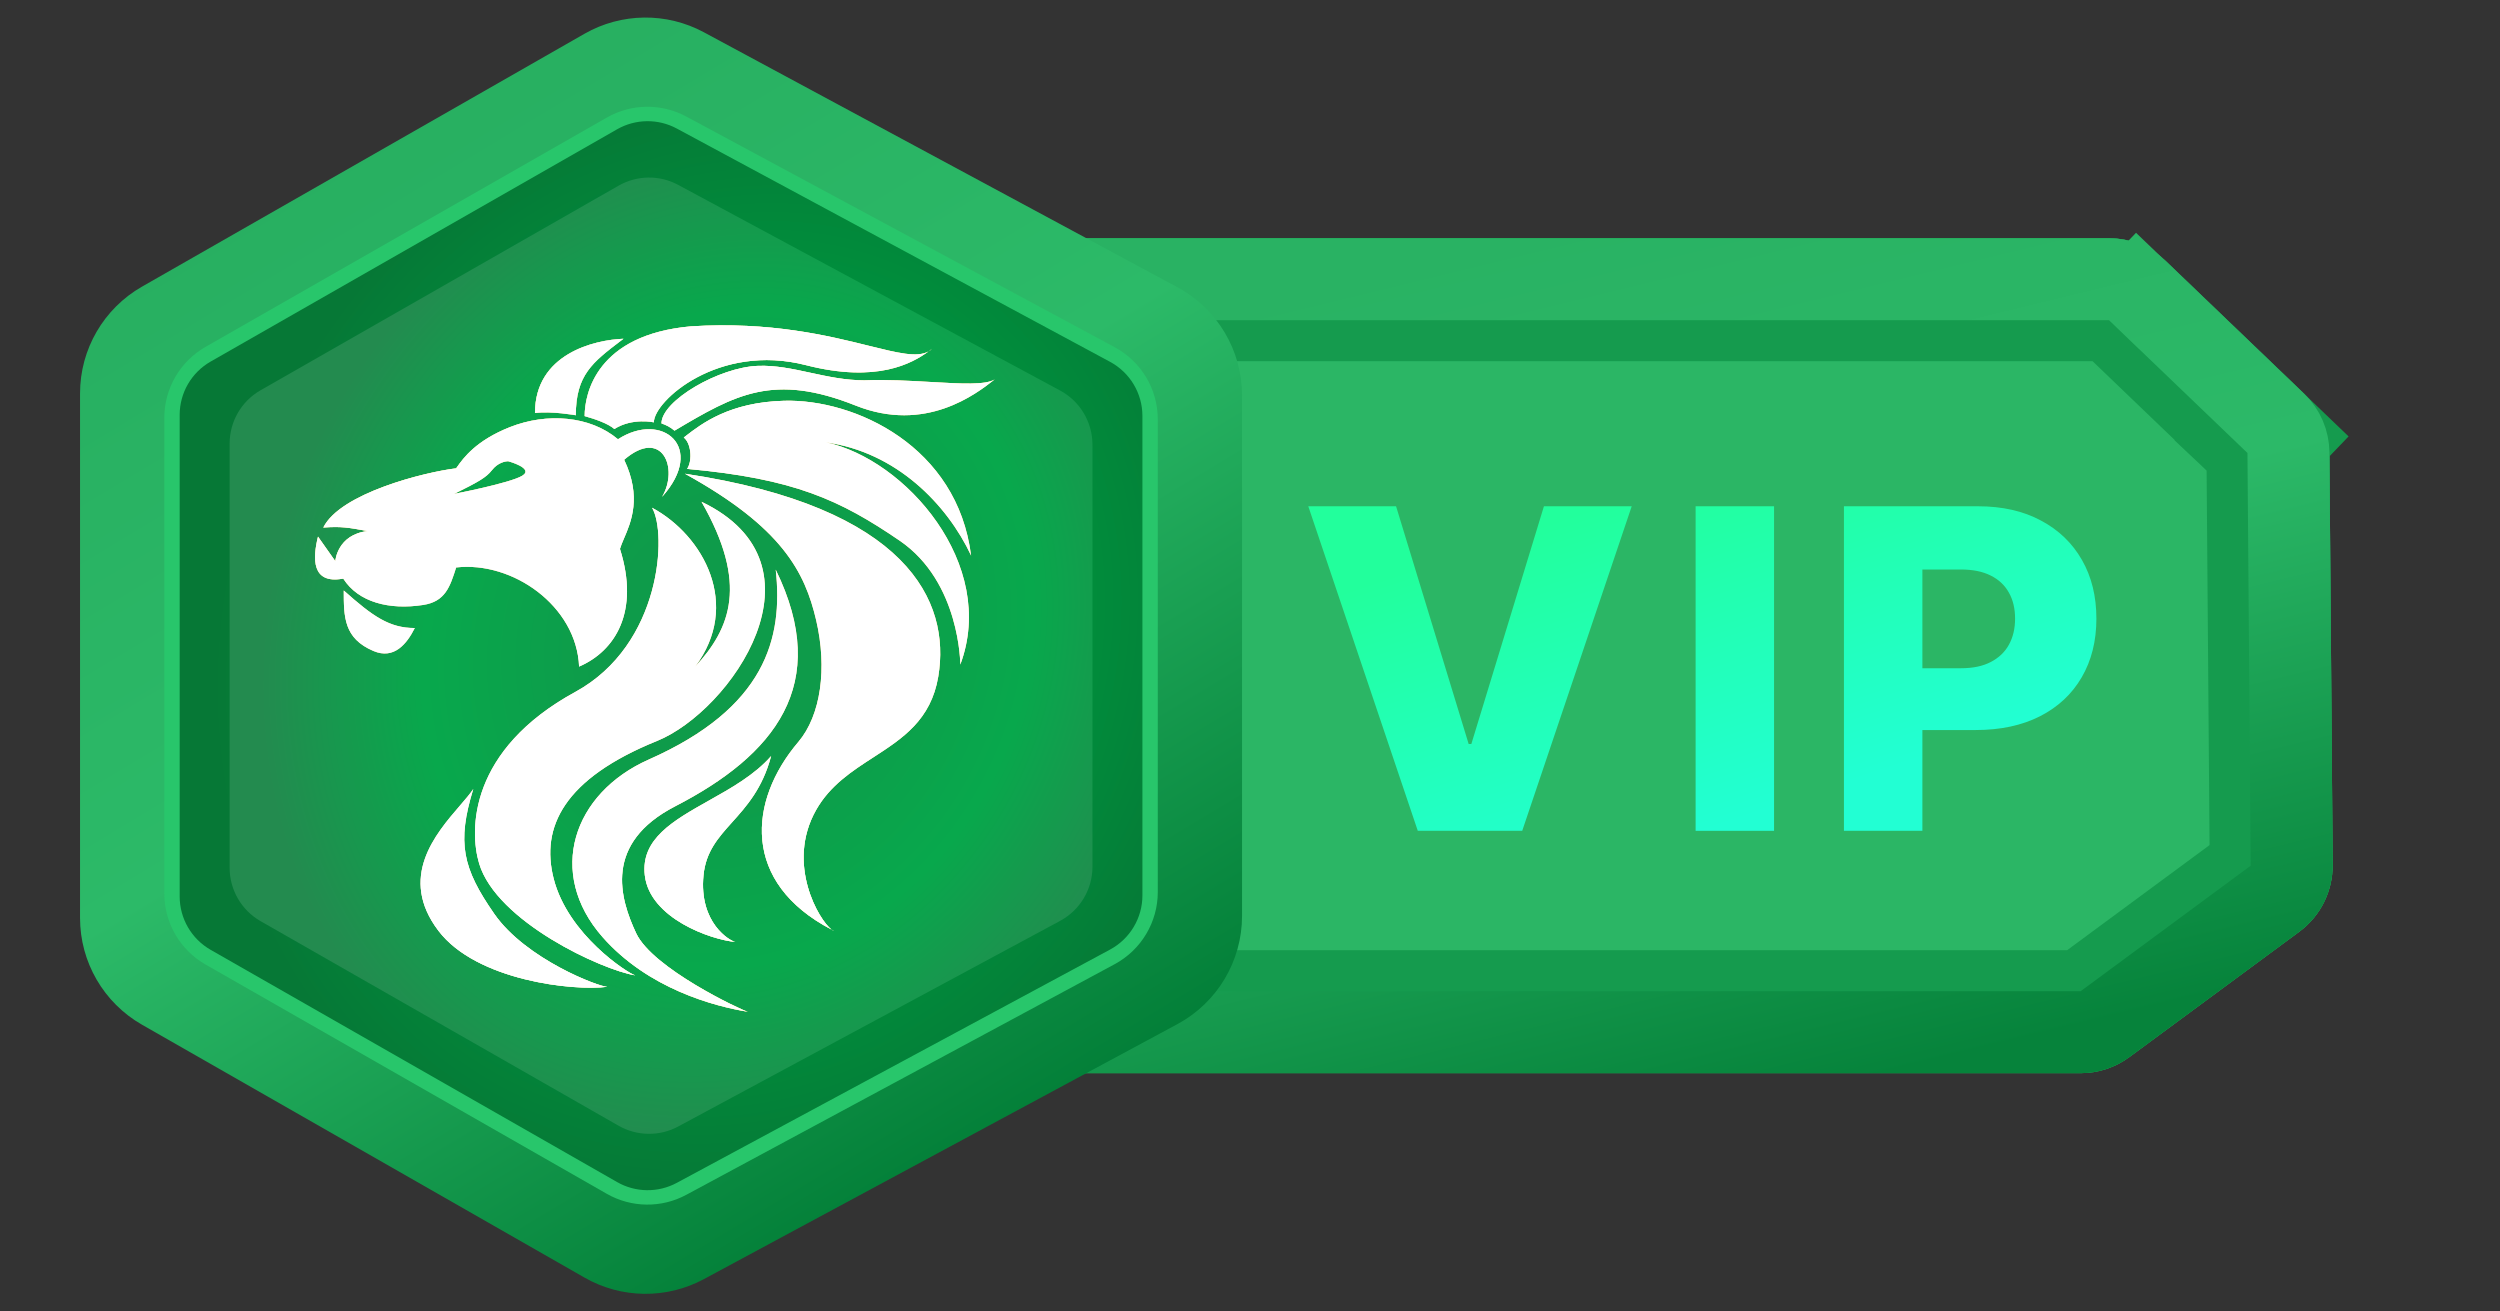 <svg width="61" height="32" viewBox="0 0 61 32" fill="none" xmlns="http://www.w3.org/2000/svg">
<rect x="0" y="0" width="61" height="32" fill="#333333" stroke="none"/>
<path d="M15.069 5.813H51.46C51.976 5.813 52.472 6.012 52.844 6.369L56.223 9.61C56.612 9.983 56.834 10.498 56.838 11.038L56.917 21.107C56.922 21.747 56.62 22.351 56.105 22.732L51.954 25.794C51.611 26.048 51.194 26.185 50.767 26.185H15.069V5.813Z" fill="#2BB665"/>
<path d="M55.184 10.693L56.223 9.61L55.184 10.693C55.282 10.786 55.337 10.915 55.338 11.05L55.417 21.119C55.418 21.279 55.343 21.43 55.214 21.525L51.064 24.587C50.978 24.651 50.874 24.685 50.767 24.685H16.569V7.313H51.46C51.589 7.313 51.713 7.363 51.806 7.452L55.184 10.693Z" stroke="#159B4E" stroke-width="3"/>
<path d="M34.064 12.353L35.835 18.153H35.901L37.672 12.353H39.814L37.142 20.272H34.594L31.922 12.353H34.064Z" fill="url(#paint0_linear_560_27947)"/>
<path d="M43.287 12.353V20.272H41.373V12.353H43.287Z" fill="url(#paint1_linear_560_27947)"/>
<path d="M44.992 20.272V12.353H48.263C48.856 12.353 49.368 12.469 49.798 12.701C50.231 12.93 50.565 13.251 50.8 13.664C51.035 14.073 51.152 14.55 51.152 15.094C51.152 15.641 51.032 16.119 50.792 16.529C50.555 16.936 50.216 17.252 49.775 17.477C49.334 17.701 48.811 17.813 48.205 17.813H46.187V16.305H47.849C48.138 16.305 48.379 16.255 48.572 16.154C48.769 16.053 48.917 15.913 49.017 15.732C49.118 15.549 49.168 15.337 49.168 15.094C49.168 14.85 49.118 14.638 49.017 14.46C48.917 14.28 48.769 14.14 48.572 14.043C48.377 13.945 48.136 13.896 47.849 13.896H46.906V20.272H44.992Z" fill="url(#paint2_linear_560_27947)"/>
<path d="M16.069 6.813H51.46C51.718 6.813 51.966 6.912 52.152 7.091L52.841 6.372L52.152 7.091L55.531 10.332C55.725 10.518 55.836 10.776 55.838 11.046L55.917 21.115C55.919 21.435 55.769 21.737 55.511 21.927L51.361 24.99C51.189 25.116 50.981 25.185 50.767 25.185H16.069V6.813Z" stroke="url(#paint3_linear_560_27947)" stroke-width="2"/>
<path d="M3.465 6.994L14.263 0.823C15.162 0.31 16.262 0.296 17.174 0.787L28.728 7.008C29.7 7.532 30.306 8.546 30.306 9.65V22.348C30.306 23.451 29.7 24.466 28.728 24.989L17.174 31.211C16.262 31.702 15.162 31.688 14.263 31.174L3.465 25.003C2.53 24.469 1.953 23.475 1.953 22.399V9.599C1.953 8.522 2.53 7.528 3.465 6.994Z" fill="url(#paint4_linear_560_27947)"/>
<path d="M5.017 8.463L14.806 2.869C15.405 2.526 16.139 2.517 16.746 2.844L27.198 8.472C27.846 8.821 28.25 9.497 28.25 10.233V21.765C28.25 22.5 27.846 23.177 27.198 23.526L16.746 29.153C16.139 29.481 15.405 29.471 14.806 29.129L5.017 23.535C4.393 23.179 4.009 22.516 4.009 21.799V10.199C4.009 9.481 4.393 8.819 5.017 8.463Z" fill="#28C66B"/>
<path d="M5.14 8.822L15.058 3.154C15.507 2.898 16.058 2.891 16.513 3.136L27.086 8.829C27.572 9.091 27.875 9.598 27.875 10.15V21.848C27.875 22.4 27.572 22.907 27.086 23.169L16.513 28.862C16.058 29.107 15.507 29.1 15.058 28.843L5.14 23.176C4.672 22.909 4.384 22.412 4.384 21.873V10.124C4.384 9.586 4.672 9.089 5.14 8.822Z" fill="url(#paint5_radial_560_27947)"/>
<path d="M6.358 9.522L15.094 4.53C15.544 4.273 16.094 4.266 16.549 4.512L25.867 9.529C26.353 9.791 26.656 10.298 26.656 10.85V21.148C26.656 21.7 26.353 22.207 25.867 22.469L16.549 27.486C16.094 27.732 15.544 27.724 15.094 27.468L6.358 22.476C5.891 22.209 5.603 21.712 5.603 21.174V10.824C5.603 10.286 5.891 9.789 6.358 9.522Z" fill="url(#paint6_radial_560_27947)"/>
<g style="mix-blend-mode:overlay">
<g style="mix-blend-mode:overlay">
<path fill-rule="evenodd" clip-rule="evenodd" d="M22.742 8.511C22.716 8.536 22.688 8.557 22.657 8.574C22.688 8.552 22.716 8.53 22.742 8.511ZM22.657 8.574C22.382 8.731 21.907 8.613 21.202 8.438C20.223 8.195 18.802 7.842 16.862 7.963C14.559 8.166 14.265 9.601 14.265 10.153C14.514 10.223 14.835 10.332 14.99 10.468C15.433 10.187 15.954 10.305 15.954 10.305C15.954 9.785 17.532 8.363 19.663 8.909C21.4 9.355 22.258 8.864 22.657 8.574ZM13.053 10.078C13.053 8.637 14.498 8.293 15.213 8.266L15.162 8.304C14.456 8.841 14.05 9.15 14.05 10.132C14.05 10.132 13.446 10.024 13.053 10.078ZM17.294 19.536C16.426 20.024 15.632 20.471 15.733 21.355C15.852 22.408 17.348 22.929 17.94 22.983C17.81 22.958 17.05 22.525 17.165 21.355C17.222 20.778 17.524 20.441 17.865 20.061C18.215 19.671 18.606 19.236 18.815 18.448C18.415 18.907 17.84 19.23 17.294 19.536ZM11.22 19.659C10.624 20.352 9.712 21.411 10.697 22.71C11.623 23.929 13.999 24.186 14.816 24.078C14.63 24.084 12.834 23.412 12.059 22.297C11.283 21.181 11.146 20.561 11.548 19.251C11.471 19.368 11.354 19.504 11.22 19.659ZM18.246 24.687C17.434 24.554 15.82 24.131 14.702 22.863C13.329 21.304 13.975 19.355 15.832 18.532C18.675 17.273 19.111 15.579 18.928 13.901C20.303 16.71 18.888 18.428 16.474 19.674C14.723 20.577 15.123 21.921 15.522 22.772C15.92 23.624 18.069 24.639 18.246 24.687ZM19.479 18.104C18.254 19.544 18.09 21.536 20.292 22.683C20.314 22.699 20.334 22.709 20.349 22.712C20.33 22.703 20.311 22.693 20.292 22.683C19.989 22.462 19.166 21.08 19.914 19.761C20.255 19.161 20.788 18.816 21.312 18.477C22.022 18.017 22.716 17.568 22.894 16.508C23.202 14.664 22.135 12.374 16.713 11.559C19.089 12.87 19.639 13.961 19.914 15.133C20.189 16.305 20.029 17.457 19.479 18.104ZM15.5 23.799C14.688 23.666 12.115 22.487 11.691 21.069C11.446 20.252 11.447 18.296 14.037 16.883C16.149 15.73 16.275 12.996 15.91 12.389C17.172 13.068 18.091 14.763 16.962 16.267C17.827 15.332 18.264 14.245 17.118 12.244C20.327 13.78 17.832 17.349 16.032 18.079C13.75 19.003 13.193 20.185 13.507 21.431C13.854 22.81 15.323 23.751 15.5 23.799ZM16.684 10.676C16.852 10.8 16.909 11.217 16.766 11.441C19.375 11.677 20.498 12.199 21.953 13.193C23.431 14.204 23.431 16.215 23.431 16.215C24.348 13.769 22.087 11.201 20.15 10.793C21.868 11.029 23.107 12.303 23.695 13.557C23.363 10.889 20.861 9.733 19.131 9.779C17.801 9.814 17.12 10.339 16.73 10.64L16.684 10.676ZM16.14 10.331C16.14 9.778 17.546 8.96 18.498 8.927C18.924 8.912 19.345 9.002 19.777 9.096C20.198 9.187 20.63 9.28 21.09 9.28C21.639 9.258 22.211 9.292 22.721 9.321C23.447 9.363 24.047 9.398 24.272 9.257L24.249 9.274C23.821 9.608 22.58 10.575 20.879 9.896C18.872 9.095 17.945 9.624 16.458 10.508C16.361 10.424 16.253 10.37 16.14 10.331ZM24.312 9.226L24.272 9.257C24.287 9.247 24.3 9.237 24.312 9.226ZM11.154 11.393L11.13 11.427C10.349 11.522 8.3 12.038 7.889 12.872C8.328 12.841 8.494 12.871 8.949 12.954L8.972 12.958C8.227 13.044 8.181 13.692 8.181 13.692L7.759 13.094C7.629 13.619 7.595 14.263 8.376 14.118C8.746 14.698 9.502 14.888 10.325 14.761C10.863 14.678 10.979 14.323 11.13 13.846C12.5 13.689 14.068 14.779 14.13 16.265C15.014 15.884 15.61 14.924 15.127 13.393C15.148 13.319 15.184 13.235 15.225 13.139C15.399 12.735 15.661 12.127 15.229 11.218C16.154 10.421 16.569 11.427 16.154 12.124C17.243 10.91 16.154 10.022 15.078 10.718C14.392 10.14 13.339 10.068 12.445 10.421C11.611 10.751 11.306 11.179 11.154 11.393ZM11.078 12.052C11.664 11.762 11.863 11.653 12.003 11.472C12.143 11.291 12.328 11.252 12.403 11.255C12.403 11.255 13.04 11.427 12.742 11.608C12.445 11.789 11.078 12.052 11.078 12.052ZM9.114 15.885C8.388 15.577 8.388 15.052 8.388 14.409C9.103 15.046 9.504 15.324 10.121 15.324C9.926 15.713 9.613 16.097 9.114 15.885Z" fill="url(#paint7_radial_560_27947)"/>
<g style="mix-blend-mode:overlay">
<path fill-rule="evenodd" clip-rule="evenodd" d="M22.742 8.511C22.716 8.536 22.688 8.557 22.657 8.574C22.688 8.552 22.716 8.53 22.742 8.511ZM22.657 8.574C22.382 8.731 21.907 8.613 21.202 8.438C20.223 8.195 18.802 7.842 16.862 7.963C14.559 8.166 14.265 9.601 14.265 10.153C14.514 10.223 14.835 10.332 14.99 10.468C15.433 10.187 15.954 10.305 15.954 10.305C15.954 9.785 17.532 8.363 19.663 8.909C21.4 9.355 22.258 8.864 22.657 8.574ZM13.053 10.078C13.053 8.637 14.498 8.293 15.213 8.266L15.162 8.304C14.456 8.841 14.05 9.15 14.05 10.132C14.05 10.132 13.446 10.024 13.053 10.078ZM17.294 19.536C16.426 20.024 15.632 20.471 15.733 21.355C15.852 22.408 17.348 22.929 17.94 22.983C17.81 22.958 17.05 22.525 17.165 21.355C17.222 20.778 17.524 20.441 17.865 20.061C18.215 19.671 18.606 19.236 18.815 18.448C18.415 18.907 17.84 19.23 17.294 19.536ZM11.22 19.659C10.624 20.352 9.712 21.411 10.697 22.71C11.623 23.929 13.999 24.186 14.816 24.078C14.63 24.084 12.834 23.412 12.059 22.297C11.283 21.181 11.146 20.561 11.548 19.251C11.471 19.368 11.354 19.504 11.22 19.659ZM18.246 24.687C17.434 24.554 15.82 24.131 14.702 22.863C13.329 21.304 13.975 19.355 15.832 18.532C18.675 17.273 19.111 15.579 18.928 13.901C20.303 16.71 18.888 18.428 16.474 19.674C14.723 20.577 15.123 21.921 15.522 22.772C15.92 23.624 18.069 24.639 18.246 24.687ZM19.479 18.104C18.254 19.544 18.09 21.536 20.292 22.683C20.314 22.699 20.334 22.709 20.349 22.712C20.33 22.703 20.311 22.693 20.292 22.683C19.989 22.462 19.166 21.08 19.914 19.761C20.255 19.161 20.788 18.816 21.312 18.477C22.022 18.017 22.716 17.568 22.894 16.508C23.202 14.664 22.135 12.374 16.713 11.559C19.089 12.87 19.639 13.961 19.914 15.133C20.189 16.305 20.029 17.457 19.479 18.104ZM15.5 23.799C14.688 23.666 12.115 22.487 11.691 21.069C11.446 20.252 11.447 18.296 14.037 16.883C16.149 15.73 16.275 12.996 15.91 12.389C17.172 13.068 18.091 14.763 16.962 16.267C17.827 15.332 18.264 14.245 17.118 12.244C20.327 13.78 17.832 17.349 16.032 18.079C13.75 19.003 13.193 20.185 13.507 21.431C13.854 22.81 15.323 23.751 15.5 23.799ZM16.684 10.676C16.852 10.8 16.909 11.217 16.766 11.441C19.375 11.677 20.498 12.199 21.953 13.193C23.431 14.204 23.431 16.215 23.431 16.215C24.348 13.769 22.087 11.201 20.15 10.793C21.868 11.029 23.107 12.303 23.695 13.557C23.363 10.889 20.861 9.733 19.131 9.779C17.801 9.814 17.12 10.339 16.73 10.64L16.684 10.676ZM16.14 10.331C16.14 9.778 17.546 8.96 18.498 8.927C18.924 8.912 19.345 9.002 19.777 9.096C20.198 9.187 20.63 9.28 21.09 9.28C21.639 9.258 22.211 9.292 22.721 9.321C23.447 9.363 24.047 9.398 24.272 9.257L24.249 9.274C23.821 9.608 22.58 10.575 20.879 9.896C18.872 9.095 17.945 9.624 16.458 10.508C16.361 10.424 16.253 10.37 16.14 10.331ZM24.312 9.226L24.272 9.257C24.287 9.247 24.3 9.237 24.312 9.226ZM11.154 11.393L11.13 11.427C10.349 11.522 8.3 12.038 7.889 12.872C8.328 12.841 8.494 12.871 8.949 12.954L8.972 12.958C8.227 13.044 8.181 13.692 8.181 13.692L7.759 13.094C7.629 13.619 7.595 14.263 8.376 14.118C8.746 14.698 9.502 14.888 10.325 14.761C10.863 14.678 10.979 14.323 11.13 13.846C12.5 13.689 14.068 14.779 14.13 16.265C15.014 15.884 15.61 14.924 15.127 13.393C15.148 13.319 15.184 13.235 15.225 13.139C15.399 12.735 15.661 12.127 15.229 11.218C16.154 10.421 16.569 11.427 16.154 12.124C17.243 10.91 16.154 10.022 15.078 10.718C14.392 10.14 13.339 10.068 12.445 10.421C11.611 10.751 11.306 11.179 11.154 11.393ZM11.078 12.052C11.664 11.762 11.863 11.653 12.003 11.472C12.143 11.291 12.328 11.252 12.403 11.255C12.403 11.255 13.04 11.427 12.742 11.608C12.445 11.789 11.078 12.052 11.078 12.052ZM9.114 15.885C8.388 15.577 8.388 15.052 8.388 14.409C9.103 15.046 9.504 15.324 10.121 15.324C9.926 15.713 9.613 16.097 9.114 15.885Z" fill="url(#paint8_linear_560_27947)"/>
</g>
</g>
</g>
<g style="mix-blend-mode:soft-light">
<path fill-rule="evenodd" clip-rule="evenodd" d="M22.742 8.511C22.716 8.535 22.688 8.556 22.657 8.574C22.688 8.552 22.717 8.53 22.742 8.511ZM22.657 8.574C22.382 8.731 21.907 8.613 21.202 8.438C20.223 8.195 18.802 7.842 16.862 7.962C14.559 8.166 14.265 9.601 14.265 10.153C14.514 10.223 14.836 10.332 14.991 10.468C15.434 10.187 15.954 10.305 15.954 10.305C15.954 9.785 17.533 8.362 19.664 8.909C21.4 9.355 22.258 8.864 22.657 8.574ZM13.054 10.078C13.054 8.637 14.499 8.293 15.213 8.266L15.162 8.304C14.456 8.841 14.05 9.15 14.05 10.132C14.05 10.132 13.447 10.023 13.054 10.078ZM17.295 19.536C16.427 20.024 15.633 20.471 15.733 21.355C15.852 22.408 17.348 22.929 17.941 22.983C17.81 22.957 17.051 22.525 17.166 21.355C17.222 20.778 17.524 20.441 17.866 20.061C18.216 19.671 18.607 19.236 18.816 18.448C18.415 18.906 17.84 19.23 17.295 19.536ZM11.221 19.659C10.624 20.352 9.712 21.411 10.698 22.71C11.623 23.929 13.999 24.186 14.816 24.078C14.631 24.084 12.834 23.412 12.059 22.297C11.283 21.181 11.147 20.561 11.549 19.251C11.472 19.367 11.354 19.504 11.221 19.659L11.221 19.659L11.221 19.659L11.221 19.659L11.221 19.659L11.221 19.659ZM18.246 24.687C17.434 24.554 15.82 24.131 14.703 22.863C13.329 21.304 13.975 19.355 15.832 18.532C18.675 17.273 19.112 15.579 18.928 13.901C20.304 16.71 18.889 18.428 16.474 19.673C14.724 20.576 15.123 21.92 15.522 22.772C15.921 23.624 18.069 24.639 18.246 24.687ZM19.479 18.104C18.255 19.544 18.091 21.536 20.293 22.683C20.315 22.699 20.334 22.709 20.35 22.712C20.331 22.702 20.312 22.693 20.293 22.683C19.989 22.462 19.167 21.08 19.914 19.761C20.255 19.16 20.788 18.816 21.312 18.477C22.022 18.017 22.716 17.568 22.894 16.507C23.203 14.664 22.135 12.374 16.713 11.559C19.089 12.869 19.639 13.961 19.914 15.133C20.189 16.305 20.029 17.457 19.479 18.104ZM15.5 23.799C14.688 23.666 12.116 22.487 11.691 21.069C11.446 20.252 11.447 18.296 14.037 16.883C16.149 15.73 16.276 12.996 15.91 12.389C17.172 13.068 18.092 14.763 16.962 16.267C17.827 15.332 18.264 14.245 17.118 12.244C20.327 13.78 17.832 17.349 16.032 18.079C13.751 19.003 13.193 20.185 13.507 21.431C13.854 22.81 15.323 23.751 15.5 23.799ZM16.684 10.676C16.852 10.8 16.91 11.217 16.767 11.441C19.375 11.677 20.499 12.199 21.953 13.193C23.432 14.204 23.432 16.214 23.432 16.214C24.349 13.769 22.088 11.201 20.151 10.793C21.868 11.029 23.107 12.303 23.695 13.557C23.363 10.889 20.862 9.733 19.132 9.779C17.802 9.813 17.12 10.339 16.73 10.64L16.684 10.676ZM16.14 10.331C16.14 9.778 17.547 8.96 18.499 8.927C18.924 8.911 19.345 9.002 19.777 9.096C20.198 9.187 20.631 9.28 21.09 9.28C21.639 9.258 22.212 9.292 22.722 9.321L22.722 9.321C23.448 9.363 24.047 9.398 24.272 9.257L24.25 9.274C23.822 9.608 22.58 10.575 20.88 9.896C18.872 9.095 17.945 9.624 16.458 10.508C16.362 10.424 16.254 10.369 16.14 10.331ZM24.312 9.226L24.272 9.257C24.287 9.247 24.301 9.237 24.312 9.226ZM11.154 11.393L11.13 11.427C10.349 11.522 8.3 12.038 7.889 12.872C8.329 12.841 8.494 12.871 8.949 12.954L8.972 12.958C8.227 13.044 8.181 13.692 8.181 13.692L7.76 13.094C7.63 13.619 7.595 14.263 8.376 14.118C8.746 14.698 9.503 14.888 10.325 14.761C10.863 14.678 10.979 14.323 11.13 13.846C12.5 13.689 14.069 14.779 14.13 16.265C15.014 15.884 15.61 14.924 15.127 13.393C15.148 13.319 15.184 13.235 15.225 13.139C15.4 12.735 15.662 12.127 15.23 11.218C16.154 10.421 16.569 11.427 16.154 12.124C17.244 10.91 16.154 10.022 15.079 10.718C14.392 10.14 13.339 10.068 12.445 10.421C11.611 10.751 11.306 11.179 11.154 11.393ZM11.078 12.052C11.664 11.762 11.863 11.653 12.003 11.472C12.143 11.291 12.329 11.252 12.404 11.255C12.404 11.255 13.041 11.427 12.743 11.608C12.445 11.789 11.078 12.052 11.078 12.052ZM9.114 15.885C8.388 15.577 8.388 15.052 8.388 14.409C9.103 15.046 9.505 15.324 10.121 15.324C9.926 15.713 9.614 16.097 9.114 15.885Z" fill="white"/>
</g>
<defs>
<linearGradient id="paint0_linear_560_27947" x1="38.991" y1="12.353" x2="41.638" y2="20.272" gradientUnits="userSpaceOnUse">
<stop stop-color="#22FF9C"/>
<stop offset="1" stop-color="#22FFD3"/>
</linearGradient>
<linearGradient id="paint1_linear_560_27947" x1="38.991" y1="12.353" x2="41.638" y2="20.272" gradientUnits="userSpaceOnUse">
<stop stop-color="#22FF9C"/>
<stop offset="1" stop-color="#22FFD3"/>
</linearGradient>
<linearGradient id="paint2_linear_560_27947" x1="38.991" y1="12.353" x2="41.638" y2="20.272" gradientUnits="userSpaceOnUse">
<stop stop-color="#22FF9C"/>
<stop offset="1" stop-color="#22FFD3"/>
</linearGradient>
<linearGradient id="paint3_linear_560_27947" x1="35.997" y1="5.813" x2="41.25" y2="27.375" gradientUnits="userSpaceOnUse">
<stop stop-color="#29B263"/>
<stop offset="0.432" stop-color="#2CB968"/>
<stop offset="1" stop-color="#06833B"/>
</linearGradient>
<linearGradient id="paint4_linear_560_27947" x1="7.25" y1="2.875" x2="22.938" y2="28.938" gradientUnits="userSpaceOnUse">
<stop stop-color="#27AE60"/>
<stop offset="0.474" stop-color="#2CBA68"/>
<stop offset="1" stop-color="#027E37"/>
</linearGradient>
<radialGradient id="paint5_radial_560_27947" cx="0" cy="0" r="1" gradientUnits="userSpaceOnUse" gradientTransform="translate(17.947 15.56) rotate(114.274) scale(14.062 12.458)">
<stop offset="0.256" stop-color="#06873C"/>
<stop offset="0.653" stop-color="#008E3C"/>
<stop offset="1" stop-color="#067836"/>
</radialGradient>
<radialGradient id="paint6_radial_560_27947" cx="0" cy="0" r="1" gradientUnits="userSpaceOnUse" gradientTransform="translate(17.759 15.606) rotate(114.274) scale(12.602 11.165)">
<stop offset="0.256" stop-color="#0E9B4A"/>
<stop offset="0.653" stop-color="#08A84C"/>
<stop offset="1" stop-color="#238B4F"/>
</radialGradient>
<radialGradient id="paint7_radial_560_27947" cx="0" cy="0" r="1" gradientUnits="userSpaceOnUse" gradientTransform="translate(9.02 2.147) rotate(70.379) scale(29.555 64.906)">
<stop offset="0.215" stop-color="white"/>
<stop offset="0.295" stop-color="#FFE978"/>
<stop offset="0.541" stop-color="#625116"/>
<stop offset="0.735" stop-color="white"/>
<stop offset="0.875" stop-color="#FFD84C"/>
<stop offset="0.99" stop-color="#FFD84C"/>
</radialGradient>
<linearGradient id="paint8_linear_560_27947" x1="3.889" y1="10.6" x2="20.668" y2="20.65" gradientUnits="userSpaceOnUse">
<stop stop-color="#D9B176"/>
<stop offset="0.286" stop-color="#FFF6C8"/>
<stop offset="0.426" stop-color="#D6CBA6"/>
<stop offset="0.484" stop-color="#DED4AD"/>
<stop offset="0.593" stop-color="#FFFAE7"/>
<stop offset="0.718" stop-color="#FFF0BB"/>
<stop offset="1" stop-color="#FFE99C"/>
</linearGradient>
</defs>
</svg>
